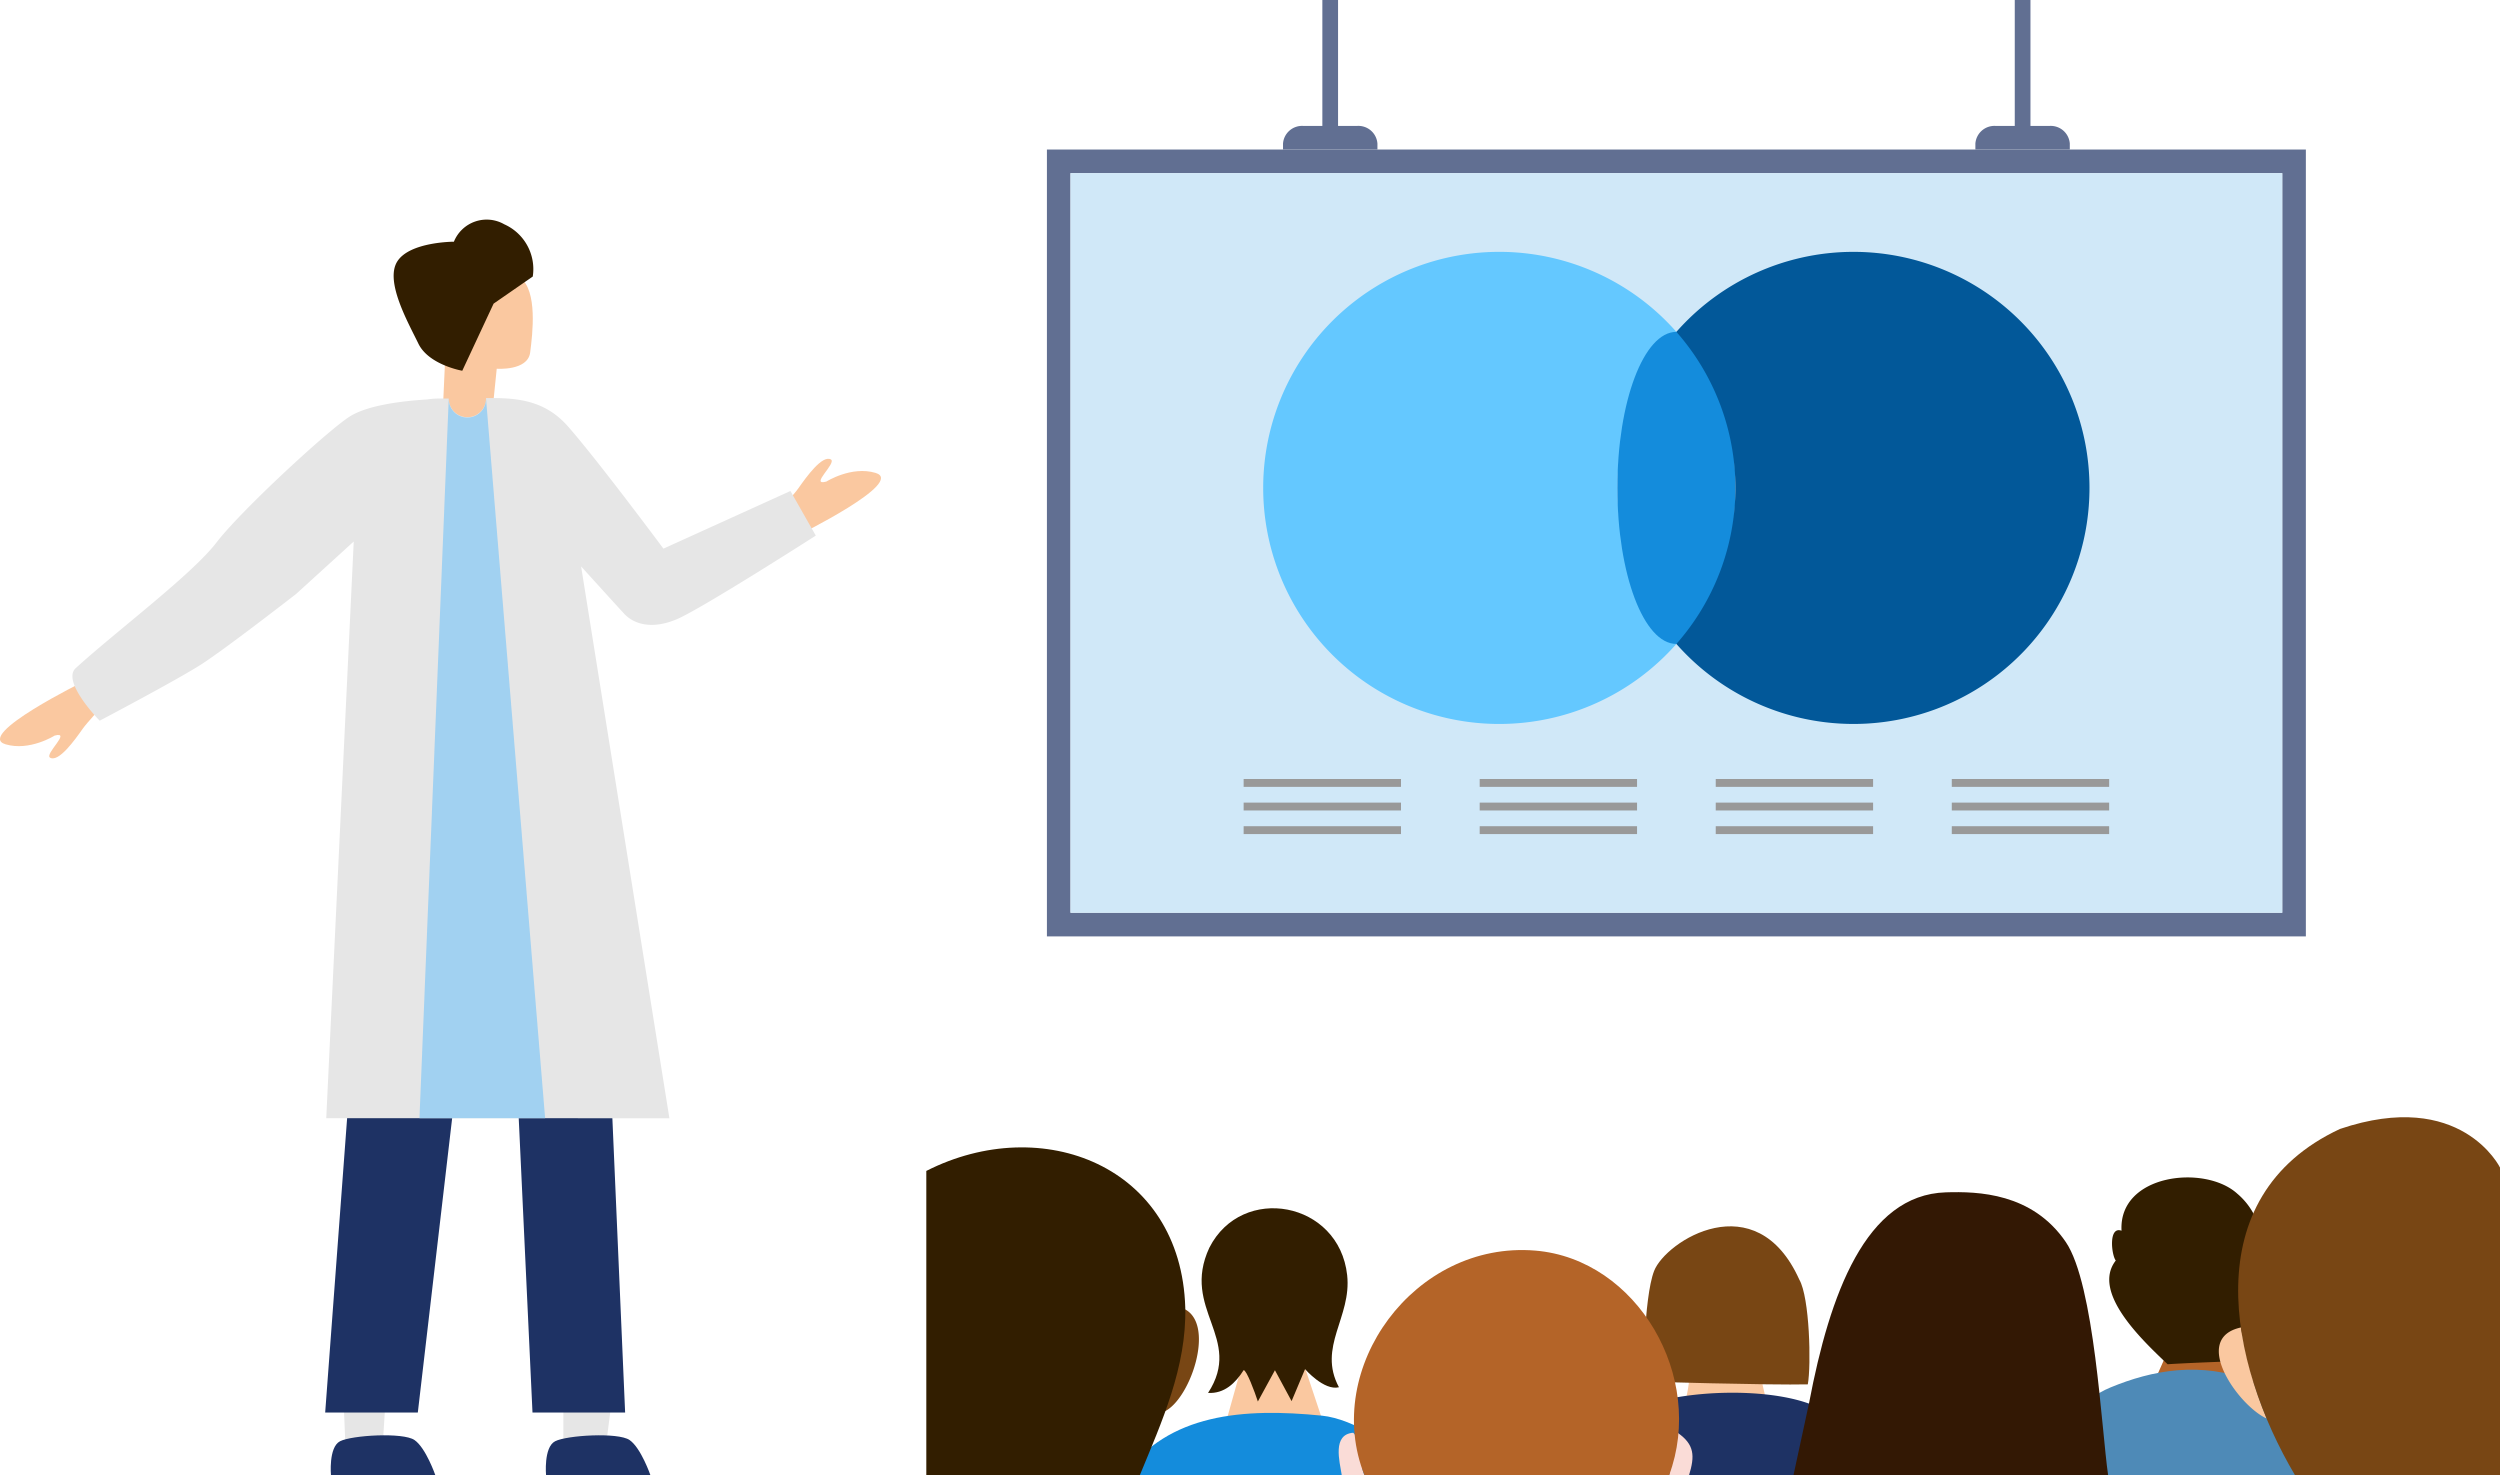 <svg xmlns="http://www.w3.org/2000/svg" width="318.463" height="187.947"><defs><clipPath id="clip-path"><path id="長方形_564" data-name="長方形 564" fill="none" d="M0 0h112.224v160H0z"/></clipPath></defs><g id="グループ_1318" data-name="グループ 1318" transform="translate(-897 -1090.053)"><g id="illust" transform="translate(789.086 -303.456)"><g id="グループ_19" data-name="グループ 19" transform="translate(241.276 1393.509)"><path id="パス_51" data-name="パス 51" d="M252.01 1425.866V1526.1h160.371v-100.234zm157.364 97.225H255.017v-94.218h154.357z" transform="translate(-252.01 -1406.818)" fill="#616f92"/><path id="パス_52" data-name="パス 52" d="M462.375 1409.55h-2.435v-16.041h-2v16.041h-2.44a2.432 2.432 0 00-2.577 2.255v.752h12.028v-.752a2.433 2.433 0 00-2.576-2.255z" transform="translate(-334.651 -1393.509)" fill="#616f92"/><path id="パス_53" data-name="パス 53" d="M312.54 1409.55h-2.434v-16.041h-2v16.041h-2.434a2.432 2.432 0 00-2.577 2.255v.752h12.027v-.752a2.432 2.432 0 00-2.582-2.255z" transform="translate(-273.02 -1393.509)" fill="#616f92"/><path id="長方形_11" data-name="長方形 11" transform="translate(3.007 22.055)" fill="#d0e8f8" d="M0 0h154.357v94.218H0z"/><g id="グループ_13" data-name="グループ 13" transform="translate(27.563 32.082)"><path id="パス_54" data-name="パス 54" d="M343.936 1478.078a29.928 29.928 0 007.517 19.876 30.07 30.07 0 110-39.752 29.926 29.926 0 00-7.517 19.876z" transform="translate(-298.832 -1448.008)" fill="#64c8ff"/><ellipse id="楕円形_3" data-name="楕円形 3" cx="7.517" cy="19.876" rx="7.517" ry="19.876" transform="translate(45.104 10.193)" fill="#148cdc"/><path id="パス_55" data-name="パス 55" d="M440.844 1478.078a30.062 30.062 0 01-52.622 19.876 30.035 30.035 0 000-39.752 30.062 30.062 0 0152.622 19.876z" transform="translate(-335.6 -1448.008)" fill="#025899"/></g><g id="グループ_18" data-name="グループ 18" transform="translate(25.058 99.233)" fill="#999"><g id="グループ_14" data-name="グループ 14"><path id="長方形_12" data-name="長方形 12" d="M0 0h20.046v1.002H0z"/><path id="長方形_13" data-name="長方形 13" transform="translate(0 3.007)" d="M0 0h20.046v1.002H0z"/><path id="長方形_14" data-name="長方形 14" transform="translate(0 6.014)" d="M0 0h20.046v1.002H0z"/></g><g id="グループ_15" data-name="グループ 15" transform="translate(30.07)"><path id="長方形_15" data-name="長方形 15" d="M0 0h20.046v1.002H0z"/><path id="長方形_16" data-name="長方形 16" transform="translate(0 3.007)" d="M0 0h20.046v1.002H0z"/><path id="長方形_17" data-name="長方形 17" transform="translate(0 6.014)" d="M0 0h20.046v1.002H0z"/></g><g id="グループ_16" data-name="グループ 16" transform="translate(60.139)"><path id="長方形_18" data-name="長方形 18" d="M0 0h20.046v1.002H0z"/><path id="長方形_19" data-name="長方形 19" transform="translate(0 3.007)" d="M0 0h20.046v1.002H0z"/><path id="長方形_20" data-name="長方形 20" transform="translate(0 6.014)" d="M0 0h20.046v1.002H0z"/></g><g id="グループ_17" data-name="グループ 17" transform="translate(90.209)"><path id="長方形_21" data-name="長方形 21" d="M0 0h20.046v1.002H0z"/><path id="長方形_22" data-name="長方形 22" transform="translate(0 3.007)" d="M0 0h20.046v1.002H0z"/><path id="長方形_23" data-name="長方形 23" transform="translate(0 6.014)" d="M0 0h20.046v1.002H0z"/></g></g></g><g id="グループ_26" data-name="グループ 26" transform="translate(225.914 1535.827)"><g id="グループ_20" data-name="グループ 20" transform="translate(25.183 11.592)"><path id="パス_56" data-name="パス 56" d="M293.273 1686.566h7.069l2.724 8.179h-12.085z" transform="translate(-277.861 -1667.96)" fill="#fac8a0"/><path id="パス_57" data-name="パス 57" d="M293.9 1699.6c4 .4 9.659 3.909 12.561 7.613h-37.768c5.647-7.897 15.243-8.613 25.207-7.613z" transform="translate(-268.693 -1673.177)" fill="#148cdc"/><path id="パス_58" data-name="パス 58" d="M290.838 1675.586c-1.033 1.645-2.457 3.02-4.531 2.9 4.563-6.988-3.5-10.646.165-18.5 4.155-8.173 16.524-5.92 17.554 3.5.589 5.387-3.806 9.133-1.047 14.278-1.891.483-4.318-2.309-4.318-2.309l-1.713 4.077-2.123-3.934-2.175 3.984c-.395-1.224-1.439-4.011-1.812-3.996z" transform="translate(-275.6 -1654.96)" fill="#321e00"/></g><g id="グループ_21" data-name="グループ 21" transform="translate(84.12 13.898)"><path id="パス_59" data-name="パス 59" d="M390.891 1690.072s6.391-.019 8.745-.018l.845 3.591c-3.295.229-6.825-.167-10.148 0 .319-1.407.558-3.573.558-3.573z" transform="translate(-377.664 -1671.701)" fill="#fac8a0"/><path id="パス_60" data-name="パス 60" d="M382.432 1664.571c1.474-3.82 12.983-11.166 18.5 1.092 1.32 2.267 1.529 10.911 1.084 13.345-4.7.121-20.962-.362-20.962-.362s.046-10.611 1.378-14.075z" transform="translate(-373.848 -1658.877)" fill="#784614"/><path id="パス_61" data-name="パス 61" d="M399.4 1697.386c-5.192-3.519-19.467-3.128-25.14-.056-3.988 2.16-4.685 5.595-5.453 8.089h35.656a11.223 11.223 0 00-5.063-8.033z" transform="translate(-368.811 -1673.688)" fill="#1e3264"/></g><g id="グループ_22" data-name="グループ 22" transform="translate(52.527 16.918)"><path id="パス_62" data-name="パス 62" d="M318.441 1708.98h-2.9c-.293-1.841-1.228-5.219 1.451-5.438 1.308 1.182.682 3.858 1.449 5.438z" transform="translate(-315.143 -1680.269)" fill="#fadcd7"/><path id="パス_63" data-name="パス 63" d="M387.723 1703.542c2.155 1.5 2.218 2.944 1.45 5.438h-2.538z" transform="translate(-344.549 -1680.269)" fill="#fadcd7"/><path id="パス_64" data-name="パス 64" d="M341.553 1664.079c12.986 1.081 21.709 16.1 17.035 28.64H319.8c-5.452-13.647 6.342-29.919 21.753-28.64z" transform="translate(-316.503 -1664.007)" fill="#b46428"/></g><g id="グループ_23" data-name="グループ 23" transform="translate(0 3.841)"><path id="パス_65" data-name="パス 65" d="M276.642 1689.86a39.944 39.944 0 002.537-13.413c4.921 1.51 1.042 12.58-2.537 13.413z" transform="translate(-246.78 -1656.047)" fill="#784614"/><path id="パス_66" data-name="パス 66" d="M258.9 1662.193c-.543-18.055-18.238-24.9-32.988-17.4v38.788H253.1c2.822-6.859 5.975-13.781 5.8-21.388z" transform="translate(-225.914 -1641.793)" fill="#321e00"/></g><g id="グループ_24" data-name="グループ 24" transform="translate(142.228 7.67)"><path id="パス_67" data-name="パス 67" d="M500.94 1686.409l1.881 3.412-11.175.159 1.511-3.411z" transform="translate(-477.444 -1663.974)" fill="#b46428"/><path id="パス_68" data-name="パス 68" d="M494.365 1691.415c-6.769-2.675-12.966-1.428-18.237.748-3.61 1.49-7.155 5.246-8.608 11.2h36.145c-.887-2.663-.808-8.592-9.3-11.948z" transform="translate(-467.52 -1665.408)" fill="#4e8ab7"/><path id="パス_69" data-name="パス 69" d="M501.1 1659.068a8.814 8.814 0 00-2.9-8.7c-4.124-3.765-15.142-2.515-14.746 4.715-1.692-.618-1.285 3.1-.734 3.8-3.193 4.1 3.625 10.365 6.6 13.211 2.36-.16 7.415-.342 7.415-.342-.307.078 6.432-8.564 4.365-12.684z" transform="translate(-473.43 -1648.297)" fill="#321e00"/></g><g id="グループ_25" data-name="グループ 25" transform="translate(164.646)"><path id="パス_70" data-name="パス 70" d="M508.432 1680.758a51.23 51.23 0 003.263 11.6c-3.551-1.585-9.744-10.213-3.263-11.6z" transform="translate(-505.602 -1653.979)" fill="#fac8a0"/><path id="パス_71" data-name="パス 71" d="M522.751 1636.763c-18.509 8.634-14.146 29.887-5.709 44.134h26.1v-39.215s-4.949-10.143-20.391-4.919z" transform="translate(-507.323 -1635.268)" fill="#784614"/></g><path id="パス_72" data-name="パス 72" d="M453.638 1687.567c-.852-5.831-1.732-24.351-5.392-29.726-4.269-6.271-11.188-6.463-15.294-6.334-10.2.32-14.778 12.973-17.4 26.778-.074.388-2.006 9.282-2.006 9.282z" transform="translate(-303.091 -1641.938)" fill="#331804"/></g></g><g id="グループ_475" data-name="グループ 475" transform="translate(897 1118)"><path id="パス_508" data-name="パス 508" d="M84.575 268.665l-.606 9.6h-4.546l-.4-9.6z" transform="translate(-35.34 -120.156)" fill="#e6e6e6"/><path id="パス_509" data-name="パス 509" d="M136.311 266.409l-1.375 10.708h-5.109v-12.28z" transform="translate(-58.063 -118.444)" fill="#e6e6e6"/><path id="パス_510" data-name="パス 510" d="M80.64 136.561l-5.7 76.5h11.8l8.141-69.79 4.429 26.248 2.037 43.543h11.8l-1.834-42.321-2.8-34.183z" transform="translate(-33.516 -61.075)" fill="#1e3264"/><g id="グループ_474" data-name="グループ 474"><g id="グループ_473" data-name="グループ 473" clip-path="url(#clip-path)"><path id="パス_511" data-name="パス 511" d="M10.525 112.516c-1.033 1.473-3.039 4.257-4.129 3.682-.826-.437 2.794-3.424.564-2.826 0 0-3.2 2.026-6.265 1.106-3.916-1.176 9.992-8.01 9.992-8.01l2.426 3.077s-2.01 2.147-2.589 2.971" transform="translate(0 -47.616)" fill="#fac8a0"/><path id="パス_512" data-name="パス 512" d="M181.888 58.928c1.033-1.473 3.039-4.257 4.129-3.682.826.437-2.794 3.424-.564 2.826 0 0 3.2-2.026 6.265-1.106 3.916 1.176-9.992 8.01-9.992 8.01L179.3 61.9s2.01-2.147 2.589-2.971" transform="translate(-80.188 -24.673)" fill="#fac8a0"/><path id="パス_513" data-name="パス 513" d="M108.13 30.136l.73-7.18s3.954.3 4.259-2.068.973-7.848-1.277-9.551-5.536-4.319-7.848-.791-1.7 11.072-1.7 11.072l-.365 8.032z" transform="translate(-45.584 -3.933)" fill="#fac8a0"/><path id="パス_514" data-name="パス 514" d="M86.989 68.661c-.68-.728-3.3-3.617-5.5-6.04l11.249 70.292H49.025l3.5-73.466-7.338 6.681s-8.89 6.911-12.04 8.945c-3.119 2.01-12.982 7.2-12.982 7.2s-4.924-4.995-3.047-6.7c5.224-4.758 14.778-11.9 17.929-16.006S49.389 45.136 52.1 43.473c2.026-1.243 5.8-1.876 9.776-2.122a10.493 10.493 0 011.5-.118h1.25a2.375 2.375 0 004.75 0v-.055c3.9-.048 7.456.221 10.441 3.609 3.847 4.378 12.158 15.57 12.158 15.57l16.18-7.346 3.23 5.684s-14.6 9.356-17.747 10.671-5.423.609-6.649-.7" transform="translate(-7.465 -18.414)" fill="#e6e6e6"/><path id="パス_515" data-name="パス 515" d="M112.673 132.962H96.667l3.728-91.68a2.375 2.375 0 104.749 0z" transform="translate(-43.233 -18.463)" fill="#a1d1f1"/><path id="パス_516" data-name="パス 516" d="M89.545 285.318h-13.3s-.335-3.581 1.149-4.351 8.028-1.162 9.487-.158 2.667 4.508 2.667 4.508" transform="translate(-34.083 -125.318)" fill="#1e3264"/><path id="パス_517" data-name="パス 517" d="M139.113 285.318h-13.3s-.335-3.581 1.149-4.351 8.028-1.162 9.487-.158 2.667 4.508 2.667 4.508" transform="translate(-56.252 -125.318)" fill="#1e3264"/><path id="パス_518" data-name="パス 518" d="M98.391 2.842A4.5 4.5 0 01104.8.622a6.251 6.251 0 013.636 6.658l-4.989 3.452-3.99 8.549s-4.274-.74-5.59-3.453S89.6 7.938 91.158 5.39s7.234-2.548 7.234-2.548" transform="translate(-40.57)" fill="#321e00"/></g></g></g></g></svg>